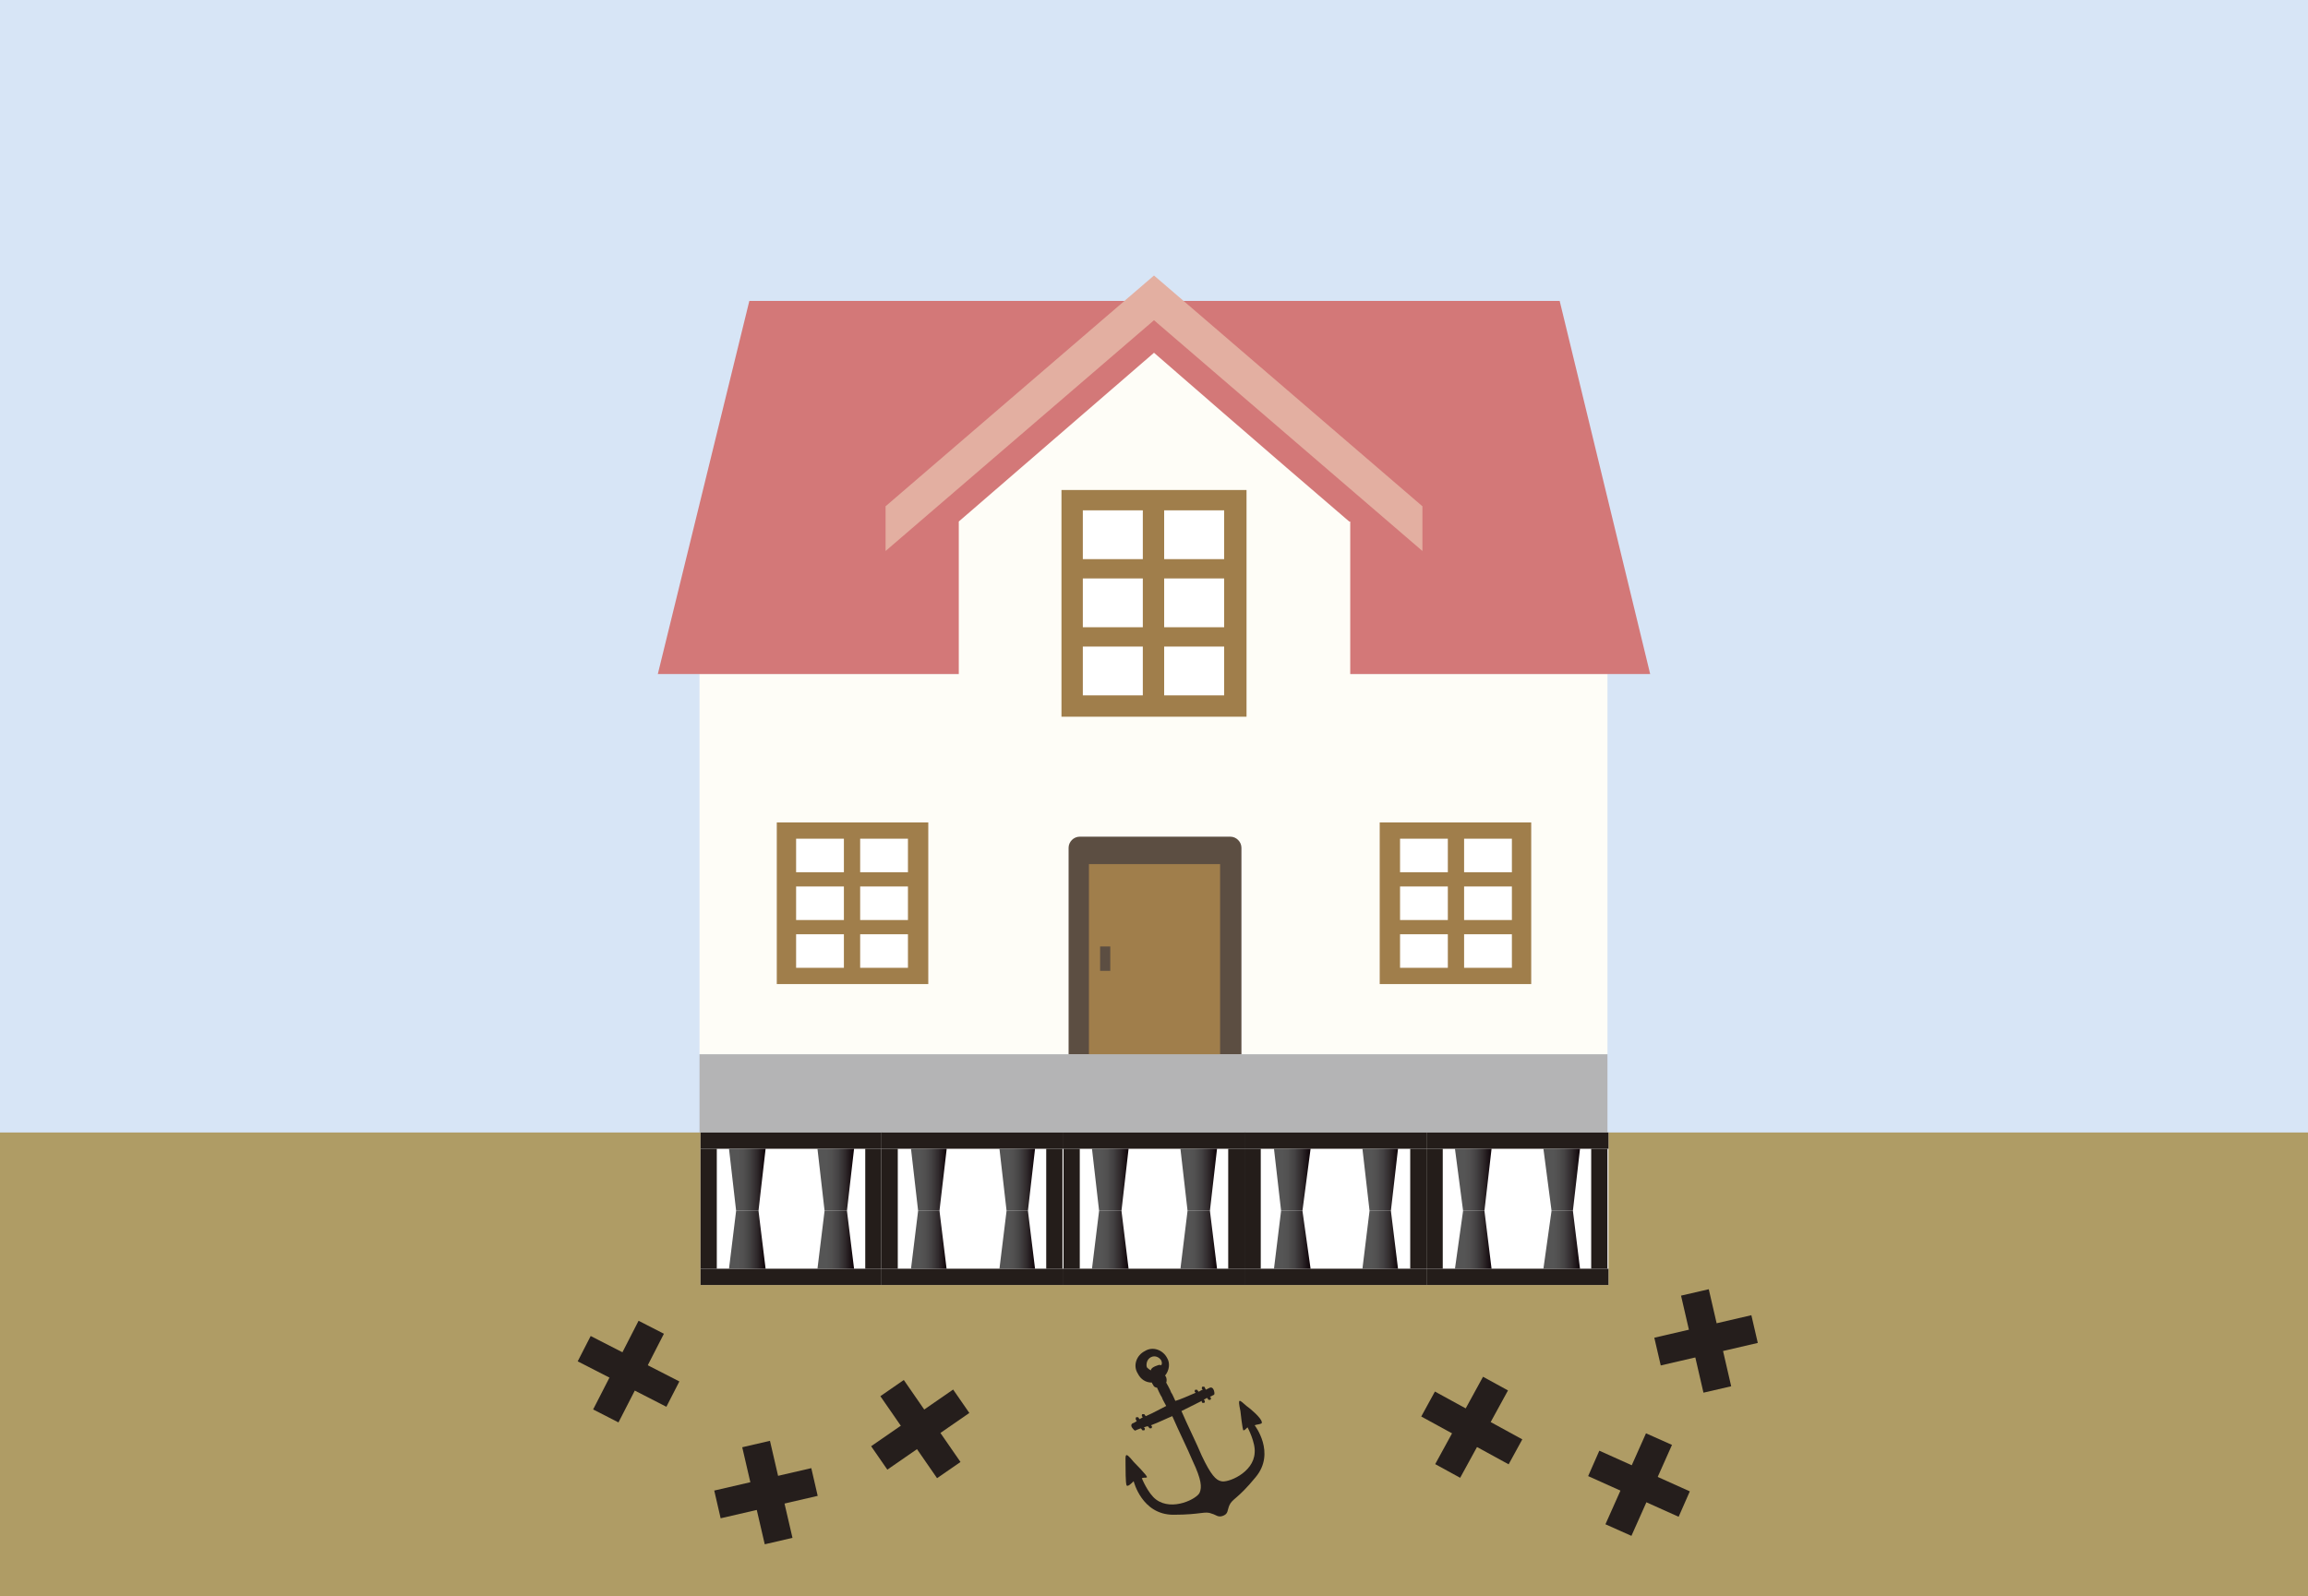 <?xml version="1.0" encoding="utf-8"?>
<!-- Generator: Adobe Illustrator 24.0.2, SVG Export Plug-In . SVG Version: 6.00 Build 0)  -->
<svg version="1.1" id="レイヤー_1" xmlns="http://www.w3.org/2000/svg" xmlns:xlink="http://www.w3.org/1999/xlink" x="0px"
	 y="0px" viewBox="0 0 227 157" style="enable-background:new 0 0 227 157;" xml:space="preserve">
<style type="text/css">
	.st0{fill:#D7E5F6;}
	.st1{fill:#AF9C65;}
	.st2{fill:#B4B4B5;}
	.st3{fill:#FFFFFF;}
	.st4{fill:#241D1A;}
	.st5{clip-path:url(#SVGID_2_);fill:url(#SVGID_3_);}
	.st6{clip-path:url(#SVGID_5_);fill:url(#SVGID_6_);}
	.st7{clip-path:url(#SVGID_8_);fill:url(#SVGID_9_);}
	.st8{clip-path:url(#SVGID_11_);fill:url(#SVGID_12_);}
	.st9{clip-path:url(#SVGID_14_);fill:url(#SVGID_15_);}
	.st10{clip-path:url(#SVGID_17_);fill:url(#SVGID_18_);}
	.st11{clip-path:url(#SVGID_20_);fill:url(#SVGID_21_);}
	.st12{clip-path:url(#SVGID_23_);fill:url(#SVGID_24_);}
	.st13{clip-path:url(#SVGID_26_);fill:url(#SVGID_27_);}
	.st14{clip-path:url(#SVGID_29_);fill:url(#SVGID_30_);}
	.st15{clip-path:url(#SVGID_32_);fill:url(#SVGID_33_);}
	.st16{clip-path:url(#SVGID_35_);fill:url(#SVGID_36_);}
	.st17{clip-path:url(#SVGID_38_);fill:url(#SVGID_39_);}
	.st18{clip-path:url(#SVGID_41_);fill:url(#SVGID_42_);}
	.st19{clip-path:url(#SVGID_44_);fill:url(#SVGID_45_);}
	.st20{clip-path:url(#SVGID_47_);fill:url(#SVGID_48_);}
	.st21{clip-path:url(#SVGID_50_);fill:url(#SVGID_51_);}
	.st22{clip-path:url(#SVGID_53_);fill:url(#SVGID_54_);}
	.st23{clip-path:url(#SVGID_56_);fill:url(#SVGID_57_);}
	.st24{clip-path:url(#SVGID_59_);fill:url(#SVGID_60_);}
	.st25{fill:#FEFDF7;}
	.st26{fill:#D37878;}
	.st27{fill:#E3AFA1;}
	.st28{clip-path:url(#SVGID_62_);fill:#5C4E42;}
	.st29{clip-path:url(#SVGID_62_);fill:#A07E4B;}
	.st30{clip-path:url(#SVGID_62_);fill:#FFFFFF;}
	.st31{clip-path:url(#SVGID_62_);fill:#FEFDF7;}
	.st32{clip-path:url(#SVGID_62_);fill:#251E1C;}
</style>
<g>
	<g>
		<rect x="-0.4" y="-0.4" class="st0" width="227.8" height="157.8"/>
		<rect x="-0.4" y="111.4" class="st1" width="227.8" height="46"/>
		<rect x="68.8" y="103.7" class="st2" width="89.3" height="7.7"/>
		<rect x="68.9" y="111.4" class="st3" width="17.9" height="15"/>
		<rect x="68.9" y="111.4" class="st4" width="17.9" height="1.6"/>
		<rect x="68.9" y="113" class="st4" width="1.6" height="11.8"/>
		<rect x="85.1" y="113" class="st4" width="1.6" height="11.8"/>
		<rect x="68.9" y="124.8" class="st4" width="17.9" height="1.6"/>
		<g>
			<defs>
				<polygon id="SVGID_1_" points="72.4,119.1 71.7,124.8 75.3,124.8 74.6,119.1 				"/>
			</defs>
			<clipPath id="SVGID_2_">
				<use xlink:href="#SVGID_1_"  style="overflow:visible;"/>
			</clipPath>
			
				<linearGradient id="SVGID_3_" gradientUnits="userSpaceOnUse" x1="-200.659" y1="338.634" x2="-198.239" y2="338.634" gradientTransform="matrix(1.479 0 0 1.479 368.468 -378.885)">
				<stop  offset="0" style="stop-color:#555555"/>
				<stop  offset="0.251" style="stop-color:#555555"/>
				<stop  offset="0.4" style="stop-color:#515050"/>
				<stop  offset="0.576" style="stop-color:#444243"/>
				<stop  offset="0.766" style="stop-color:#302A2C"/>
				<stop  offset="0.964" style="stop-color:#13090D"/>
				<stop  offset="1" style="stop-color:#0D0207"/>
			</linearGradient>
			<rect x="71.7" y="119.1" class="st5" width="3.6" height="5.7"/>
		</g>
		<g>
			<defs>
				<polygon id="SVGID_4_" points="71.7,113 72.4,119.1 74.6,119.1 75.3,113 				"/>
			</defs>
			<clipPath id="SVGID_5_">
				<use xlink:href="#SVGID_4_"  style="overflow:visible;"/>
			</clipPath>
			
				<linearGradient id="SVGID_6_" gradientUnits="userSpaceOnUse" x1="-200.659" y1="336.303" x2="-198.239" y2="336.303" gradientTransform="matrix(1.479 0 0 1.479 368.468 -381.313)">
				<stop  offset="0" style="stop-color:#555555"/>
				<stop  offset="0.251" style="stop-color:#555555"/>
				<stop  offset="0.4" style="stop-color:#515050"/>
				<stop  offset="0.576" style="stop-color:#444243"/>
				<stop  offset="0.766" style="stop-color:#302A2C"/>
				<stop  offset="0.964" style="stop-color:#13090D"/>
				<stop  offset="1" style="stop-color:#0D0207"/>
			</linearGradient>
			<rect x="71.7" y="113" class="st6" width="3.6" height="6.1"/>
		</g>
		<g>
			<defs>
				<polygon id="SVGID_7_" points="81.1,119.1 80.4,124.8 84,124.8 83.3,119.1 				"/>
			</defs>
			<clipPath id="SVGID_8_">
				<use xlink:href="#SVGID_7_"  style="overflow:visible;"/>
			</clipPath>
			
				<linearGradient id="SVGID_9_" gradientUnits="userSpaceOnUse" x1="-197.185" y1="338.36" x2="-194.764" y2="338.36" gradientTransform="matrix(1.476 0 0 1.476 371.437 -377.464)">
				<stop  offset="0" style="stop-color:#555555"/>
				<stop  offset="0.251" style="stop-color:#555555"/>
				<stop  offset="0.4" style="stop-color:#515050"/>
				<stop  offset="0.576" style="stop-color:#444243"/>
				<stop  offset="0.766" style="stop-color:#302A2C"/>
				<stop  offset="0.964" style="stop-color:#13090D"/>
				<stop  offset="1" style="stop-color:#0D0207"/>
			</linearGradient>
			<rect x="80.4" y="119.1" class="st7" width="3.6" height="5.7"/>
		</g>
		<g>
			<defs>
				<polygon id="SVGID_10_" points="80.4,113 81.1,119.1 83.3,119.1 84,113 				"/>
			</defs>
			<clipPath id="SVGID_11_">
				<use xlink:href="#SVGID_10_"  style="overflow:visible;"/>
			</clipPath>
			
				<linearGradient id="SVGID_12_" gradientUnits="userSpaceOnUse" x1="-197.185" y1="336.024" x2="-194.764" y2="336.024" gradientTransform="matrix(1.476 0 0 1.476 371.437 -379.892)">
				<stop  offset="0" style="stop-color:#555555"/>
				<stop  offset="0.251" style="stop-color:#555555"/>
				<stop  offset="0.4" style="stop-color:#515050"/>
				<stop  offset="0.576" style="stop-color:#444243"/>
				<stop  offset="0.766" style="stop-color:#302A2C"/>
				<stop  offset="0.964" style="stop-color:#13090D"/>
				<stop  offset="1" style="stop-color:#0D0207"/>
			</linearGradient>
			<rect x="80.4" y="113" class="st8" width="3.6" height="6.1"/>
		</g>
		<rect x="86.7" y="111.4" class="st3" width="17.9" height="15"/>
		<rect x="86.7" y="111.4" class="st4" width="17.9" height="1.6"/>
		<rect x="86.7" y="113" class="st4" width="1.6" height="11.8"/>
		<rect x="102.9" y="113" class="st4" width="1.6" height="11.8"/>
		<rect x="86.7" y="124.8" class="st4" width="17.9" height="1.6"/>
		<g>
			<defs>
				<polygon id="SVGID_13_" points="90.3,119.1 89.6,124.8 93.1,124.8 93.1,124.8 92.4,119.1 				"/>
			</defs>
			<clipPath id="SVGID_14_">
				<use xlink:href="#SVGID_13_"  style="overflow:visible;"/>
			</clipPath>
			
				<linearGradient id="SVGID_15_" gradientUnits="userSpaceOnUse" x1="-193.706" y1="338.181" x2="-191.288" y2="338.181" gradientTransform="matrix(1.476 0 0 1.476 375.466 -377.2)">
				<stop  offset="0" style="stop-color:#555555"/>
				<stop  offset="0.251" style="stop-color:#555555"/>
				<stop  offset="0.4" style="stop-color:#515050"/>
				<stop  offset="0.576" style="stop-color:#444243"/>
				<stop  offset="0.766" style="stop-color:#302A2C"/>
				<stop  offset="0.964" style="stop-color:#13090D"/>
				<stop  offset="1" style="stop-color:#0D0207"/>
			</linearGradient>
			<rect x="89.6" y="119.1" class="st9" width="3.6" height="5.7"/>
		</g>
		<g>
			<defs>
				<polygon id="SVGID_16_" points="89.6,113 90.3,119.1 92.4,119.1 93.1,113.1 93.1,113 				"/>
			</defs>
			<clipPath id="SVGID_17_">
				<use xlink:href="#SVGID_16_"  style="overflow:visible;"/>
			</clipPath>
			
				<linearGradient id="SVGID_18_" gradientUnits="userSpaceOnUse" x1="-193.706" y1="335.846" x2="-191.288" y2="335.846" gradientTransform="matrix(1.476 0 0 1.476 375.466 -379.629)">
				<stop  offset="0" style="stop-color:#555555"/>
				<stop  offset="0.251" style="stop-color:#555555"/>
				<stop  offset="0.4" style="stop-color:#515050"/>
				<stop  offset="0.576" style="stop-color:#444243"/>
				<stop  offset="0.766" style="stop-color:#302A2C"/>
				<stop  offset="0.964" style="stop-color:#13090D"/>
				<stop  offset="1" style="stop-color:#0D0207"/>
			</linearGradient>
			<rect x="89.6" y="113" class="st10" width="3.6" height="6.1"/>
		</g>
		<g>
			<defs>
				<polygon id="SVGID_19_" points="99,119.1 98.3,124.8 101.8,124.8 101.1,119.1 				"/>
			</defs>
			<clipPath id="SVGID_20_">
				<use xlink:href="#SVGID_19_"  style="overflow:visible;"/>
			</clipPath>
			
				<linearGradient id="SVGID_21_" gradientUnits="userSpaceOnUse" x1="-190.046" y1="338.085" x2="-187.625" y2="338.085" gradientTransform="matrix(1.473 0 0 1.473 378.194 -376.044)">
				<stop  offset="0" style="stop-color:#555555"/>
				<stop  offset="0.251" style="stop-color:#555555"/>
				<stop  offset="0.4" style="stop-color:#515050"/>
				<stop  offset="0.576" style="stop-color:#444243"/>
				<stop  offset="0.766" style="stop-color:#302A2C"/>
				<stop  offset="0.964" style="stop-color:#13090D"/>
				<stop  offset="1" style="stop-color:#0D0207"/>
			</linearGradient>
			<rect x="98.3" y="119.1" class="st11" width="3.6" height="5.7"/>
		</g>
		<g>
			<defs>
				<polygon id="SVGID_22_" points="98.3,113 99,119.1 101.1,119.1 101.8,113 				"/>
			</defs>
			<clipPath id="SVGID_23_">
				<use xlink:href="#SVGID_22_"  style="overflow:visible;"/>
			</clipPath>
			
				<linearGradient id="SVGID_24_" gradientUnits="userSpaceOnUse" x1="-190.046" y1="335.745" x2="-187.625" y2="335.745" gradientTransform="matrix(1.473 0 0 1.473 378.194 -378.473)">
				<stop  offset="0" style="stop-color:#555555"/>
				<stop  offset="0.251" style="stop-color:#555555"/>
				<stop  offset="0.4" style="stop-color:#515050"/>
				<stop  offset="0.576" style="stop-color:#444243"/>
				<stop  offset="0.766" style="stop-color:#302A2C"/>
				<stop  offset="0.964" style="stop-color:#13090D"/>
				<stop  offset="1" style="stop-color:#0D0207"/>
			</linearGradient>
			<rect x="98.3" y="113" class="st12" width="3.6" height="6.1"/>
		</g>
		<rect x="104.6" y="111.4" class="st3" width="17.9" height="15"/>
		<rect x="104.6" y="111.4" class="st4" width="17.9" height="1.6"/>
		<rect x="104.6" y="113" class="st4" width="1.6" height="11.8"/>
		<rect x="120.8" y="113" class="st4" width="1.6" height="11.8"/>
		<rect x="104.6" y="124.8" class="st4" width="17.9" height="1.6"/>
		<g>
			<defs>
				<polygon id="SVGID_25_" points="108.1,119.1 107.4,124.8 111,124.8 110.3,119.1 				"/>
			</defs>
			<clipPath id="SVGID_26_">
				<use xlink:href="#SVGID_25_"  style="overflow:visible;"/>
			</clipPath>
			
				<linearGradient id="SVGID_27_" gradientUnits="userSpaceOnUse" x1="-186.688" y1="338.305" x2="-184.267" y2="338.305" gradientTransform="matrix(1.478 0 0 1.478 383.344 -378.06)">
				<stop  offset="0" style="stop-color:#555555"/>
				<stop  offset="0.251" style="stop-color:#555555"/>
				<stop  offset="0.4" style="stop-color:#515050"/>
				<stop  offset="0.576" style="stop-color:#444243"/>
				<stop  offset="0.766" style="stop-color:#302A2C"/>
				<stop  offset="0.964" style="stop-color:#13090D"/>
				<stop  offset="1" style="stop-color:#0D0207"/>
			</linearGradient>
			<rect x="107.4" y="119.1" class="st13" width="3.6" height="5.7"/>
		</g>
		<g>
			<defs>
				<polygon id="SVGID_28_" points="107.4,113 108.1,119.1 110.3,119.1 111,113 				"/>
			</defs>
			<clipPath id="SVGID_29_">
				<use xlink:href="#SVGID_28_"  style="overflow:visible;"/>
			</clipPath>
			
				<linearGradient id="SVGID_30_" gradientUnits="userSpaceOnUse" x1="-186.688" y1="335.973" x2="-184.267" y2="335.973" gradientTransform="matrix(1.478 0 0 1.478 383.344 -380.489)">
				<stop  offset="0" style="stop-color:#555555"/>
				<stop  offset="0.251" style="stop-color:#555555"/>
				<stop  offset="0.4" style="stop-color:#515050"/>
				<stop  offset="0.576" style="stop-color:#444243"/>
				<stop  offset="0.766" style="stop-color:#302A2C"/>
				<stop  offset="0.964" style="stop-color:#13090D"/>
				<stop  offset="1" style="stop-color:#0D0207"/>
			</linearGradient>
			<rect x="107.4" y="113" class="st14" width="3.6" height="6.1"/>
		</g>
		<g>
			<defs>
				<polygon id="SVGID_31_" points="116.8,119.1 116.1,124.8 119.7,124.8 119,119.1 				"/>
			</defs>
			<clipPath id="SVGID_32_">
				<use xlink:href="#SVGID_31_"  style="overflow:visible;"/>
			</clipPath>
			
				<linearGradient id="SVGID_33_" gradientUnits="userSpaceOnUse" x1="-183.058" y1="338.058" x2="-180.636" y2="338.058" gradientTransform="matrix(1.474 0 0 1.474 385.944 -376.342)">
				<stop  offset="0" style="stop-color:#555555"/>
				<stop  offset="0.251" style="stop-color:#555555"/>
				<stop  offset="0.4" style="stop-color:#515050"/>
				<stop  offset="0.576" style="stop-color:#444243"/>
				<stop  offset="0.766" style="stop-color:#302A2C"/>
				<stop  offset="0.964" style="stop-color:#13090D"/>
				<stop  offset="1" style="stop-color:#0D0207"/>
			</linearGradient>
			<rect x="116.1" y="119.1" class="st15" width="3.6" height="5.7"/>
		</g>
		<g>
			<defs>
				<polygon id="SVGID_34_" points="116.1,113 116.8,119.1 119,119.1 119.7,113 				"/>
			</defs>
			<clipPath id="SVGID_35_">
				<use xlink:href="#SVGID_34_"  style="overflow:visible;"/>
			</clipPath>
			
				<linearGradient id="SVGID_36_" gradientUnits="userSpaceOnUse" x1="-183.058" y1="335.719" x2="-180.636" y2="335.719" gradientTransform="matrix(1.474 0 0 1.474 385.944 -378.771)">
				<stop  offset="0" style="stop-color:#555555"/>
				<stop  offset="0.251" style="stop-color:#555555"/>
				<stop  offset="0.4" style="stop-color:#515050"/>
				<stop  offset="0.576" style="stop-color:#444243"/>
				<stop  offset="0.766" style="stop-color:#302A2C"/>
				<stop  offset="0.964" style="stop-color:#13090D"/>
				<stop  offset="1" style="stop-color:#0D0207"/>
			</linearGradient>
			<rect x="116.1" y="113" class="st16" width="3.6" height="6.1"/>
		</g>
		<rect x="122.4" y="111.4" class="st3" width="17.9" height="15"/>
		<rect x="122.4" y="111.4" class="st4" width="17.9" height="1.6"/>
		<rect x="122.4" y="113" class="st4" width="1.6" height="11.8"/>
		<rect x="138.7" y="113" class="st4" width="1.6" height="11.8"/>
		<rect x="122.4" y="124.8" class="st4" width="17.9" height="1.6"/>
		<g>
			<defs>
				<polygon id="SVGID_37_" points="126,119.1 125.3,124.8 128.9,124.8 128.1,119.1 				"/>
			</defs>
			<clipPath id="SVGID_38_">
				<use xlink:href="#SVGID_37_"  style="overflow:visible;"/>
			</clipPath>
			
				<linearGradient id="SVGID_39_" gradientUnits="userSpaceOnUse" x1="-179.505" y1="338.182" x2="-177.083" y2="338.182" gradientTransform="matrix(1.476 0 0 1.476 390.227 -377.201)">
				<stop  offset="0" style="stop-color:#555555"/>
				<stop  offset="0.251" style="stop-color:#555555"/>
				<stop  offset="0.4" style="stop-color:#515050"/>
				<stop  offset="0.576" style="stop-color:#444243"/>
				<stop  offset="0.766" style="stop-color:#302A2C"/>
				<stop  offset="0.964" style="stop-color:#13090D"/>
				<stop  offset="1" style="stop-color:#0D0207"/>
			</linearGradient>
			<rect x="125.3" y="119.1" class="st17" width="3.6" height="5.7"/>
		</g>
		<g>
			<defs>
				<polygon id="SVGID_40_" points="125.3,113 126,119.1 128.1,119.1 128.9,113 				"/>
			</defs>
			<clipPath id="SVGID_41_">
				<use xlink:href="#SVGID_40_"  style="overflow:visible;"/>
			</clipPath>
			
				<linearGradient id="SVGID_42_" gradientUnits="userSpaceOnUse" x1="-179.505" y1="335.846" x2="-177.083" y2="335.846" gradientTransform="matrix(1.476 0 0 1.476 390.227 -379.63)">
				<stop  offset="0" style="stop-color:#555555"/>
				<stop  offset="0.251" style="stop-color:#555555"/>
				<stop  offset="0.4" style="stop-color:#515050"/>
				<stop  offset="0.576" style="stop-color:#444243"/>
				<stop  offset="0.766" style="stop-color:#302A2C"/>
				<stop  offset="0.964" style="stop-color:#13090D"/>
				<stop  offset="1" style="stop-color:#0D0207"/>
			</linearGradient>
			<rect x="125.3" y="113" class="st18" width="3.6" height="6.1"/>
		</g>
		<g>
			<defs>
				<polygon id="SVGID_43_" points="134.7,119.1 134,124.8 137.5,124.8 136.8,119.1 				"/>
			</defs>
			<clipPath id="SVGID_44_">
				<use xlink:href="#SVGID_43_"  style="overflow:visible;"/>
			</clipPath>
			
				<linearGradient id="SVGID_45_" gradientUnits="userSpaceOnUse" x1="-175.886" y1="338.36" x2="-173.464" y2="338.36" gradientTransform="matrix(1.476 0 0 1.476 393.577 -377.464)">
				<stop  offset="0" style="stop-color:#555555"/>
				<stop  offset="0.251" style="stop-color:#555555"/>
				<stop  offset="0.4" style="stop-color:#515050"/>
				<stop  offset="0.576" style="stop-color:#444243"/>
				<stop  offset="0.766" style="stop-color:#302A2C"/>
				<stop  offset="0.964" style="stop-color:#13090D"/>
				<stop  offset="1" style="stop-color:#0D0207"/>
			</linearGradient>
			<rect x="134" y="119.1" class="st19" width="3.6" height="5.7"/>
		</g>
		<g>
			<defs>
				<polygon id="SVGID_46_" points="134,113 134.7,119.1 136.8,119.1 137.5,113 				"/>
			</defs>
			<clipPath id="SVGID_47_">
				<use xlink:href="#SVGID_46_"  style="overflow:visible;"/>
			</clipPath>
			
				<linearGradient id="SVGID_48_" gradientUnits="userSpaceOnUse" x1="-175.886" y1="336.024" x2="-173.464" y2="336.024" gradientTransform="matrix(1.476 0 0 1.476 393.577 -379.892)">
				<stop  offset="0" style="stop-color:#555555"/>
				<stop  offset="0.251" style="stop-color:#555555"/>
				<stop  offset="0.4" style="stop-color:#515050"/>
				<stop  offset="0.576" style="stop-color:#444243"/>
				<stop  offset="0.766" style="stop-color:#302A2C"/>
				<stop  offset="0.964" style="stop-color:#13090D"/>
				<stop  offset="1" style="stop-color:#0D0207"/>
			</linearGradient>
			<rect x="134" y="113" class="st20" width="3.6" height="6.1"/>
		</g>
		<rect x="140.3" y="111.4" class="st3" width="17.9" height="15"/>
		<rect x="140.3" y="111.4" class="st4" width="17.9" height="1.6"/>
		<rect x="140.3" y="113" class="st4" width="1.6" height="11.8"/>
		<rect x="156.5" y="113" class="st4" width="1.6" height="11.8"/>
		<rect x="140.3" y="124.8" class="st4" width="17.9" height="1.6"/>
		<g>
			<defs>
				<polygon id="SVGID_49_" points="143.9,119.1 143.1,124.8 146.7,124.8 146,119.1 				"/>
			</defs>
			<clipPath id="SVGID_50_">
				<use xlink:href="#SVGID_49_"  style="overflow:visible;"/>
			</clipPath>
			
				<linearGradient id="SVGID_51_" gradientUnits="userSpaceOnUse" x1="-172.238" y1="338.36" x2="-169.819" y2="338.36" gradientTransform="matrix(1.476 0 0 1.476 397.366 -377.464)">
				<stop  offset="0" style="stop-color:#555555"/>
				<stop  offset="0.251" style="stop-color:#555555"/>
				<stop  offset="0.4" style="stop-color:#515050"/>
				<stop  offset="0.576" style="stop-color:#444243"/>
				<stop  offset="0.766" style="stop-color:#302A2C"/>
				<stop  offset="0.964" style="stop-color:#13090D"/>
				<stop  offset="1" style="stop-color:#0D0207"/>
			</linearGradient>
			<rect x="143.1" y="119.1" class="st21" width="3.6" height="5.7"/>
		</g>
		<g>
			<defs>
				<polygon id="SVGID_52_" points="143.1,113 143.9,119.1 146,119.1 146.7,113 				"/>
			</defs>
			<clipPath id="SVGID_53_">
				<use xlink:href="#SVGID_52_"  style="overflow:visible;"/>
			</clipPath>
			
				<linearGradient id="SVGID_54_" gradientUnits="userSpaceOnUse" x1="-172.238" y1="336.024" x2="-169.819" y2="336.024" gradientTransform="matrix(1.476 0 0 1.476 397.366 -379.892)">
				<stop  offset="0" style="stop-color:#555555"/>
				<stop  offset="0.251" style="stop-color:#555555"/>
				<stop  offset="0.4" style="stop-color:#515050"/>
				<stop  offset="0.576" style="stop-color:#444243"/>
				<stop  offset="0.766" style="stop-color:#302A2C"/>
				<stop  offset="0.964" style="stop-color:#13090D"/>
				<stop  offset="1" style="stop-color:#0D0207"/>
			</linearGradient>
			<rect x="143.1" y="113" class="st22" width="3.6" height="6.1"/>
		</g>
		<g>
			<defs>
				<polygon id="SVGID_55_" points="152.6,119.1 151.8,124.8 155.4,124.8 154.7,119.1 				"/>
			</defs>
			<clipPath id="SVGID_56_">
				<use xlink:href="#SVGID_55_"  style="overflow:visible;"/>
			</clipPath>
			
				<linearGradient id="SVGID_57_" gradientUnits="userSpaceOnUse" x1="-168.894" y1="338.483" x2="-166.47" y2="338.483" gradientTransform="matrix(1.478 0 0 1.478 401.456 -378.323)">
				<stop  offset="0" style="stop-color:#555555"/>
				<stop  offset="0.251" style="stop-color:#555555"/>
				<stop  offset="0.4" style="stop-color:#515050"/>
				<stop  offset="0.576" style="stop-color:#444243"/>
				<stop  offset="0.766" style="stop-color:#302A2C"/>
				<stop  offset="0.964" style="stop-color:#13090D"/>
				<stop  offset="1" style="stop-color:#0D0207"/>
			</linearGradient>
			<rect x="151.8" y="119.1" class="st23" width="3.6" height="5.7"/>
		</g>
		<g>
			<defs>
				<polygon id="SVGID_58_" points="151.8,113 152.6,119.1 154.7,119.1 155.4,113 				"/>
			</defs>
			<clipPath id="SVGID_59_">
				<use xlink:href="#SVGID_58_"  style="overflow:visible;"/>
			</clipPath>
			
				<linearGradient id="SVGID_60_" gradientUnits="userSpaceOnUse" x1="-168.894" y1="336.151" x2="-166.47" y2="336.151" gradientTransform="matrix(1.478 0 0 1.478 401.456 -380.752)">
				<stop  offset="0" style="stop-color:#555555"/>
				<stop  offset="0.251" style="stop-color:#555555"/>
				<stop  offset="0.4" style="stop-color:#515050"/>
				<stop  offset="0.576" style="stop-color:#444243"/>
				<stop  offset="0.766" style="stop-color:#302A2C"/>
				<stop  offset="0.964" style="stop-color:#13090D"/>
				<stop  offset="1" style="stop-color:#0D0207"/>
			</linearGradient>
			<rect x="151.8" y="113" class="st24" width="3.6" height="6.1"/>
		</g>
		<polyline class="st25" points="94.2,66.3 68.8,66.3 68.8,103.7 158.1,103.7 158.1,66.3 133.5,66.3 		"/>
		<polygon class="st26" points="162.3,66.3 64.7,66.3 73.7,29.6 153.4,29.6 		"/>
		<polygon class="st27" points="113.5,31.5 87.1,54.2 87.1,49.8 113.5,27.1 139.9,49.8 139.9,54.2 		"/>
		<g>
			<defs>
				<rect id="SVGID_61_" x="-0.4" y="-0.4" width="227.8" height="157.8"/>
			</defs>
			<clipPath id="SVGID_62_">
				<use xlink:href="#SVGID_61_"  style="overflow:visible;"/>
			</clipPath>
			<path class="st28" d="M105.1,103.7V83.4c0-0.6,0.5-1.1,1.1-1.1h14.8c0.6,0,1.1,0.5,1.1,1.1v20.3H105.1z"/>
			<rect x="107.1" y="85" class="st29" width="12.9" height="18.7"/>
			<rect x="108.2" y="93.1" class="st28" width="1" height="2.4"/>
			<rect x="76.4" y="80.9" class="st29" width="14.9" height="15.9"/>
			<rect x="84.6" y="91.9" class="st30" width="4.7" height="3.3"/>
			<rect x="84.6" y="87.2" class="st30" width="4.7" height="3.3"/>
			<rect x="84.6" y="82.5" class="st30" width="4.7" height="3.3"/>
			<rect x="78.3" y="82.5" class="st30" width="4.7" height="3.3"/>
			<rect x="78.3" y="87.2" class="st30" width="4.7" height="3.3"/>
			<rect x="78.3" y="91.9" class="st30" width="4.7" height="3.3"/>
			<rect x="135.7" y="80.9" class="st29" width="14.9" height="15.9"/>
			<rect x="137.7" y="91.9" class="st30" width="4.7" height="3.3"/>
			<rect x="137.7" y="87.2" class="st30" width="4.7" height="3.3"/>
			<rect x="137.7" y="82.5" class="st30" width="4.7" height="3.3"/>
			<rect x="144" y="82.5" class="st30" width="4.7" height="3.3"/>
			<rect x="144" y="87.2" class="st30" width="4.7" height="3.3"/>
			<rect x="144" y="91.9" class="st30" width="4.7" height="3.3"/>
			<path class="st31" d="M132.7,51.3c-7.6-6.5-19.2-16.6-19.2-16.6L94.3,51.3v23.4h38.5V51.3z"/>
			<rect x="104.4" y="48.2" class="st29" width="18.2" height="22.3"/>
			<rect x="114.5" y="63.6" class="st30" width="5.9" height="4.8"/>
			<rect x="114.5" y="56.9" class="st30" width="5.9" height="4.8"/>
			<rect x="114.5" y="50.2" class="st30" width="5.9" height="4.8"/>
			<rect x="106.5" y="50.2" class="st30" width="5.9" height="4.8"/>
			<rect x="106.5" y="56.9" class="st30" width="5.9" height="4.8"/>
			<rect x="106.5" y="63.6" class="st30" width="5.9" height="4.8"/>
			<path class="st32" d="M122.6,138.3c-0.7-0.6-0.9-0.9-0.6,0.5c0,0,0.2,1.9,0.3,1.9c0.1,0,0.2-0.1,0.4-0.3c0,0,0.8,1.5,0.7,2.5
				c-0.1,2-2.7,3-3.3,2.8c-0.5-0.1-1-0.6-1.9-2.5c-0.5-1.2-1.4-3-2-4.4c0.4-0.2,1.2-0.6,2-1l0,0.1c0,0.1,0.1,0.1,0.2,0.1
				c0.1,0,0.1-0.1,0.1-0.2l-0.1-0.1c0.1-0.1,0.2-0.1,0.3-0.2l0.1,0.1c0,0.1,0.1,0.1,0.2,0.1c0.1,0,0.1-0.1,0.1-0.2l-0.1-0.1
				c0.2-0.1,0.4-0.2,0.4-0.2c0.1-0.1,0-0.4,0-0.4s-0.1-0.4-0.4-0.3c0,0-0.2,0.1-0.4,0.2l-0.1-0.2c0-0.1-0.1-0.1-0.2-0.1
				c-0.1,0-0.1,0.1-0.1,0.2l0.1,0.1c-0.1,0-0.2,0.1-0.4,0.2l-0.1-0.1c0-0.1-0.1-0.1-0.2-0.1c-0.1,0-0.1,0.1-0.1,0.2l0.1,0.1
				c-0.7,0.3-1.6,0.7-2,0.8c-0.2-0.4-0.3-0.7-0.4-0.8c-0.1-0.3-0.5-1-0.5-1s0.1-0.2,0-0.5c0-0.1-0.1-0.1-0.1-0.2
				c0.4-0.5,0.5-1.2,0.2-1.7c-0.4-0.8-1.4-1.2-2.2-0.7c-0.8,0.4-1.2,1.4-0.7,2.2c0.3,0.6,0.8,0.9,1.4,0.9c0,0.1,0.1,0.2,0.1,0.2
				c0.1,0.3,0.4,0.3,0.4,0.3s0.3,0.7,0.5,1c0,0.1,0.2,0.4,0.4,0.8c-0.4,0.2-1.3,0.7-2,1l-0.1-0.1c0-0.1-0.1-0.1-0.2-0.1
				c-0.1,0-0.1,0.1-0.1,0.2l0.1,0.1c-0.1,0.1-0.2,0.1-0.3,0.2l-0.1-0.1c0-0.1-0.1-0.1-0.2-0.1c-0.1,0-0.1,0.1-0.1,0.2l0.1,0.2
				c-0.2,0.1-0.3,0.2-0.4,0.2c-0.3,0.2,0,0.5,0,0.5s0.2,0.3,0.3,0.2c0,0,0.2-0.1,0.5-0.2l0.1,0.1c0,0.1,0.1,0.1,0.2,0.1
				c0.1,0,0.1-0.1,0.1-0.2l-0.1-0.1c0.1,0,0.2-0.1,0.4-0.1l0.1,0.1c0,0.1,0.1,0.1,0.2,0.1c0.1,0,0.1-0.1,0.1-0.2l-0.1-0.1
				c0.8-0.3,1.6-0.7,2.1-0.9c0.6,1.4,1.5,3.2,2,4.4c0.9,1.9,0.9,2.6,0.7,3.1c-0.2,0.6-2.7,1.9-4.3,0.7c-0.8-0.6-1.4-2.1-1.4-2.1
				c0.3-0.1,0.5,0,0.5-0.1c0.1-0.1-1.3-1.5-1.3-1.5c-0.9-1.1-0.8-0.7-0.8,0.2c0,0.4,0,1.9,0.1,2.1c0.1,0.2,0.5-0.2,0.7-0.4
				c0,0,0.8,3.3,3.9,3.3c2.8,0,3.1-0.4,3.8-0.1c0.4,0.1,0.6,0.4,1.1,0.2c0.5-0.2,0.4-0.5,0.6-1c0.3-0.7,0.8-0.6,2.6-2.8
				c2-2.4-0.1-5.1-0.1-5.1c0.2-0.1,0.8-0.1,0.7-0.3C124.1,139.5,122.9,138.5,122.6,138.3 M113.2,133.5c0.4-0.2,0.8,0,1,0.3
				c0.1,0.2,0.1,0.4,0,0.5c-0.2-0.1-0.3,0-0.6,0.1c-0.2,0.1-0.4,0.2-0.4,0.4c-0.2-0.1-0.3-0.2-0.4-0.3
				C112.7,134.2,112.8,133.7,113.2,133.5"/>
			
				<rect x="60.4" y="130" transform="matrix(0.456 -0.89 0.89 0.456 -86.424 128.387)" class="st32" width="2.8" height="9.8"/>
			<rect x="56.9" y="133.5" transform="matrix(0.456 -0.89 0.89 0.456 -86.424 128.407)" class="st32" width="9.8" height="2.8"/>
			
				<rect x="70.5" y="145.5" transform="matrix(0.974 -0.225 0.225 0.974 -31.156 20.767)" class="st32" width="9.8" height="2.8"/>
			
				<rect x="74" y="142" transform="matrix(0.974 -0.226 0.226 0.974 -31.167 20.777)" class="st32" width="2.8" height="9.8"/>
			
				<rect x="162.9" y="130.5" transform="matrix(0.974 -0.226 0.226 0.974 -25.45 41.295)" class="st32" width="9.8" height="2.8"/>
			
				<rect x="166.5" y="127" transform="matrix(0.974 -0.225 0.225 0.974 -25.41 41.212)" class="st32" width="2.8" height="9.8"/>
			
				<rect x="143.4" y="135.6" transform="matrix(0.48 -0.877 0.877 0.48 -47.968 200.011)" class="st32" width="2.8" height="9.8"/>
			
				<rect x="139.9" y="139.1" transform="matrix(0.48 -0.877 0.877 0.48 -47.986 199.946)" class="st32" width="9.8" height="2.8"/>
			<polygon class="st32" points="165.1,149.2 156.2,145.2 157.3,142.7 166.2,146.7 			"/>
			
				<rect x="156.3" y="144.6" transform="matrix(0.407 -0.913 0.913 0.407 -37.733 233.787)" class="st32" width="9.8" height="2.8"/>
			
				<rect x="89" y="135.7" transform="matrix(0.823 -0.569 0.569 0.823 -63.873 76.298)" class="st32" width="2.8" height="9.8"/>
			
				<rect x="85.5" y="139.2" transform="matrix(0.823 -0.569 0.569 0.823 -63.892 76.348)" class="st32" width="9.8" height="2.8"/>
		</g>
	</g>
</g>
</svg>
